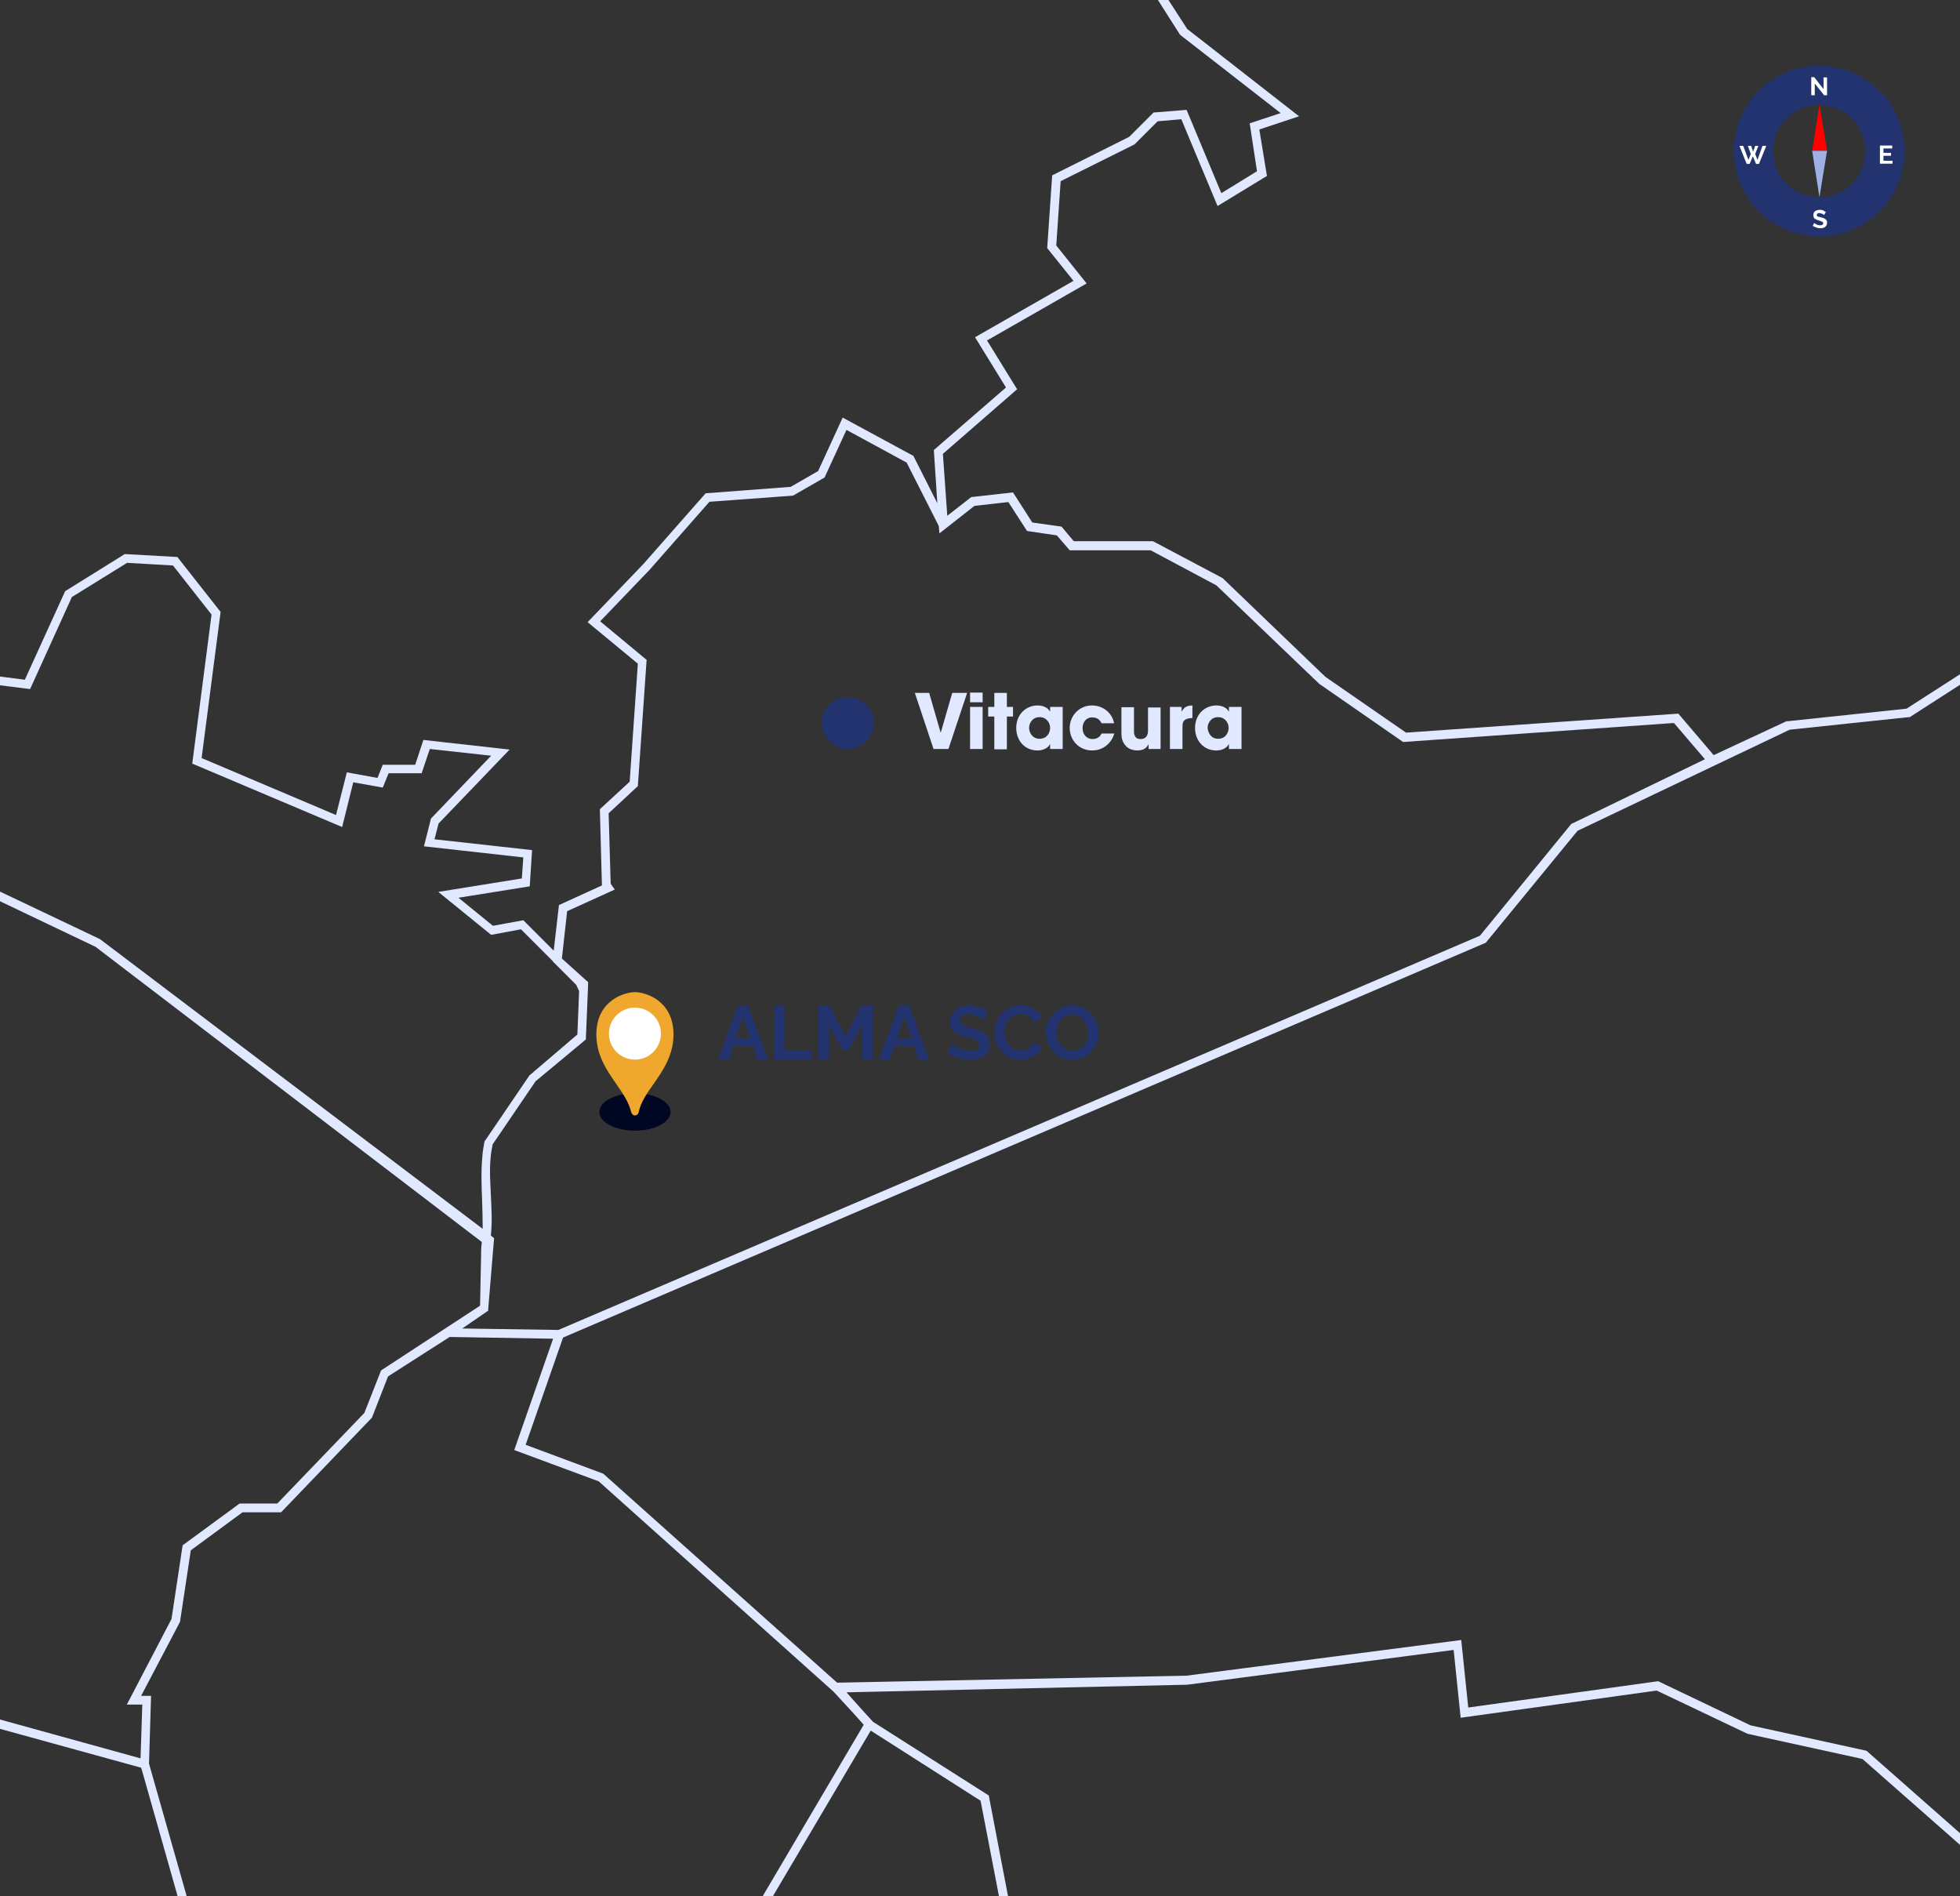 <?xml version="1.0" encoding="utf-8"?>
<!-- Generator: Adobe Illustrator 25.2.3, SVG Export Plug-In . SVG Version: 6.00 Build 0)  -->
<svg version="1.1" id="Capa_1" xmlns="http://www.w3.org/2000/svg" xmlns:xlink="http://www.w3.org/1999/xlink" x="0px" y="0px"
	 viewBox="0 0 670.8 648.9" style="enable-background:new 0 0 670.8 648.9;" xml:space="preserve">
<rect x="0" y="0" width="670.8" height="648.9" fill="#333333" stroke="none"/>
<style type="text/css">
	.st0{fill:#E0E9FF;}
	.st1{fill:#223370;}
	.st2{fill:#005080;}
	.st3{fill:#AEAFCE;}
	.st4{fill:#0170AC;}
	.st5{fill:#000723;}
	.st6{fill:#F4D10A;}
	.st7{fill:#F0A72E;}
	.st8{fill:none;stroke:#223370;stroke-width:2;stroke-miterlimit:10;}
	.st9{fill:#FFFFFF;}
	.st10{clip-path:url(#SVGID_4_);}
	.st11{display:none;}
	.st12{display:inline;fill:none;stroke:#FF0000;stroke-width:6;stroke-linecap:round;stroke-miterlimit:10;}
	.st13{display:inline;}
	.st14{fill:none;stroke:#FF0000;stroke-width:6;stroke-linecap:round;stroke-miterlimit:10;}
	.st15{clip-path:url(#SVGID_8_);}
	.st16{fill:#F0F4FF;stroke:#FFFFFF;stroke-width:2.691;stroke-miterlimit:10;}
	.st17{fill:none;stroke:#223370;stroke-width:1.575;stroke-miterlimit:10;}
	.st18{fill:#FF0000;}
	.st19{fill:#9EB1E5;}
	.st20{fill:none;stroke:#223370;stroke-width:2.176;stroke-miterlimit:10;}
	.st21{fill:none;stroke:#E0E9FF;stroke-width:3.196;stroke-linecap:round;stroke-linejoin:round;stroke-miterlimit:10;}
	.st22{fill:none;stroke:#E0E9FF;stroke-width:3.196;stroke-linecap:round;stroke-miterlimit:10;}
	.st23{fill:none;stroke:#E0E9FF;stroke-width:3.196;stroke-linecap:round;stroke-miterlimit:10;stroke-dasharray:11.625,11.625;}
	.st24{clip-path:url(#SVGID_16_);}
	.st25{fill-rule:evenodd;clip-rule:evenodd;fill:none;stroke:#E0E9FF;stroke-width:3;stroke-linecap:round;stroke-miterlimit:10;}
	.st26{fill:none;stroke:#E0E9FF;stroke-width:1.949;stroke-linecap:round;stroke-linejoin:round;stroke-miterlimit:10;}
	.st27{fill:none;stroke:#E0E9FF;stroke-width:1.949;stroke-linecap:round;stroke-miterlimit:10;}
	.st28{fill:none;stroke:#E0E9FF;stroke-width:1.949;stroke-linecap:round;stroke-miterlimit:10;stroke-dasharray:7.214,7.214;}
	.st29{clip-path:url(#SVGID_18_);}
	
		.st30{fill-rule:evenodd;clip-rule:evenodd;fill:#FFFFFF;stroke:#E0E9FF;stroke-width:3;stroke-linecap:round;stroke-miterlimit:10;}
</style>
<path class="st0" d="M318,237.1l3.9,13.5h0.1l3.9-13.5h5.1l-6.4,19.2h-5.1l-6.4-19.2H318z M336.3,240.3H332v-3.3h4.3V240.3z
	 M336.3,256.3H332v-14.4h4.3V256.3z M344.6,241.9h2.1v3.3h-2.1v11.2h-4.3v-11.2h-2.1v-3.3h2.1v-4.8h4.3V241.9z M363.7,256.3h-4.3
	v-1.6h-0.1c-0.7,1.4-2.5,2.1-4.2,2.1c-4.6,0-7.3-3.6-7.3-7.7c0-4.7,3.4-7.7,7.3-7.7c2.4,0,3.7,1.1,4.2,2h0.1v-1.5h4.3V256.3z
	 M355.8,252.8c2.7,0,3.6-2.3,3.6-3.7c0-1.7-1.2-3.7-3.6-3.7c-2.5,0-3.6,2.1-3.6,3.7C352.2,250.5,353.2,252.8,355.8,252.8z
	 M381.4,250.8c-0.8,3.3-3.7,6-7.6,6c-4.4,0-7.7-3.4-7.7-7.7c0-4.2,3.3-7.7,7.6-7.7c3.8,0,6.9,2.5,7.6,6.1H377c-0.5-1-1.3-2-3.1-2
	c-2.1-0.1-3.4,1.6-3.4,3.7c0,2.1,1.4,3.7,3.4,3.7c1.8,0,2.7-1,3.1-1.9H381.4z M397.2,256.3h-4.1v-1.5H393c-0.9,1.8-2.7,2-3.7,2
	c-0.9,0-3-0.2-4.2-1.8c-1.1-1.4-1.3-2.5-1.3-4.4v-8.6h4.3v8c0,1,0,2.9,2.3,2.9c1.2,0,2.5-0.6,2.5-2.9v-7.9h4.3V256.3z M400.3,241.9
	h4.1v1.5h0.1c0.4-0.7,1.1-2,3.6-2v4.3c-2,0.1-3.4,0.5-3.4,2.7v7.9h-4.3V241.9z M424.9,256.3h-4.3v-1.6h-0.1
	c-0.7,1.4-2.5,2.1-4.2,2.1c-4.6,0-7.3-3.6-7.3-7.7c0-4.7,3.4-7.7,7.3-7.7c2.4,0,3.7,1.1,4.2,2h0.1v-1.5h4.3V256.3z M416.9,252.8
	c2.7,0,3.6-2.3,3.6-3.7c0-1.7-1.2-3.7-3.6-3.7c-2.5,0-3.6,2.1-3.6,3.7C413.4,250.5,414.3,252.8,416.9,252.8z"/>
<path class="st1" d="M252.5,344.1h3.6l6.8,18.5h-3.7l-1.5-4.6h-6.8l-1.5,4.6h-3.7L252.5,344.1z M256.8,355.4l-2.5-7.6l-2.6,7.6
	H256.8z M264.9,362.6v-18.5h3.6v15.3h9.4v3.1H264.9z M295.1,362.6v-12.1l-4.7,9h-2l-4.7-9v12.1h-3.6v-18.5h3.8l5.5,10.5l5.5-10.5
	h3.8v18.5H295.1z M307.6,344.1h3.6l6.8,18.5h-3.7l-1.5-4.6H306l-1.5,4.6h-3.7L307.6,344.1z M312,355.4l-2.5-7.6l-2.6,7.6H312z
	 M336.5,348.9c-0.1-0.1-0.3-0.3-0.7-0.5s-0.7-0.4-1.2-0.6c-0.5-0.2-1-0.4-1.5-0.5s-1.1-0.2-1.6-0.2c-1,0-1.7,0.2-2.2,0.5
	s-0.7,0.9-0.7,1.5c0,0.5,0.2,0.9,0.5,1.2c0.3,0.3,0.8,0.5,1.4,0.8s1.4,0.4,2.3,0.7c1.2,0.3,2.3,0.7,3.2,1.1s1.6,1,2.1,1.7
	c0.5,0.7,0.7,1.6,0.7,2.7c0,1-0.2,1.8-0.5,2.5c-0.4,0.7-0.9,1.3-1.5,1.7c-0.6,0.4-1.4,0.7-2.2,0.9c-0.8,0.2-1.7,0.3-2.6,0.3
	c-0.9,0-1.8-0.1-2.8-0.3c-0.9-0.2-1.8-0.5-2.7-0.8c-0.8-0.4-1.6-0.8-2.3-1.3l1.6-3.1c0.2,0.2,0.4,0.4,0.8,0.6
	c0.4,0.3,0.9,0.5,1.5,0.8c0.6,0.3,1.2,0.5,1.9,0.6c0.7,0.2,1.4,0.3,2.1,0.3c1,0,1.7-0.2,2.2-0.5s0.8-0.8,0.8-1.4
	c0-0.6-0.2-1-0.6-1.3c-0.4-0.3-1-0.6-1.7-0.8c-0.7-0.2-1.6-0.5-2.5-0.8c-1.2-0.3-2.1-0.7-2.9-1.1c-0.8-0.4-1.4-0.9-1.7-1.5
	c-0.4-0.6-0.6-1.4-0.6-2.3c0-1.3,0.3-2.3,0.9-3.2c0.6-0.9,1.4-1.5,2.4-1.9c1-0.4,2.2-0.7,3.4-0.7c0.9,0,1.7,0.1,2.5,0.3
	s1.5,0.4,2.2,0.8c0.7,0.3,1.3,0.7,1.8,1L336.5,348.9z M340.3,353.2c0-1.1,0.2-2.2,0.6-3.3c0.4-1.1,1-2.1,1.8-3
	c0.8-0.9,1.7-1.6,2.9-2.1c1.1-0.5,2.4-0.8,3.8-0.8c1.7,0,3.2,0.4,4.4,1.1c1.2,0.7,2.2,1.7,2.8,2.9l-2.8,1.9
	c-0.3-0.7-0.7-1.2-1.2-1.7s-1-0.7-1.6-0.9c-0.6-0.2-1.1-0.2-1.7-0.2c-0.9,0-1.7,0.2-2.4,0.5c-0.7,0.4-1.2,0.8-1.7,1.4
	c-0.5,0.6-0.8,1.2-1,2c-0.2,0.7-0.3,1.5-0.3,2.2c0,0.8,0.1,1.6,0.4,2.4s0.6,1.4,1.1,2c0.5,0.6,1,1,1.7,1.4c0.7,0.3,1.4,0.5,2.2,0.5
	c0.6,0,1.2-0.1,1.7-0.3c0.6-0.2,1.1-0.5,1.6-0.9c0.5-0.4,0.9-1,1.2-1.6l2.9,1.7c-0.4,0.9-1,1.7-1.8,2.3c-0.8,0.6-1.7,1.1-2.8,1.5
	s-2,0.5-3,0.5c-1.3,0-2.5-0.3-3.6-0.8s-2-1.3-2.8-2.2c-0.8-0.9-1.4-1.9-1.8-3.1C340.5,355.5,340.3,354.3,340.3,353.2z M366.9,362.7
	c-1.4,0-2.6-0.3-3.7-0.8c-1.1-0.5-2-1.2-2.8-2.1c-0.8-0.9-1.4-1.9-1.8-3c-0.4-1.1-0.7-2.3-0.7-3.4c0-1.2,0.2-2.4,0.7-3.5
	c0.5-1.1,1.1-2.1,1.9-3c0.8-0.9,1.8-1.6,2.9-2.1c1.1-0.5,2.3-0.8,3.6-0.8c1.3,0,2.6,0.3,3.7,0.8c1.1,0.5,2,1.3,2.8,2.2
	c0.8,0.9,1.4,1.9,1.8,3s0.7,2.3,0.7,3.4c0,1.2-0.2,2.4-0.7,3.5c-0.5,1.1-1.1,2.1-1.9,3c-0.8,0.9-1.8,1.6-2.9,2.1
	C369.4,362.4,368.2,362.7,366.9,362.7z M361.5,353.3c0,0.8,0.1,1.6,0.4,2.3c0.2,0.7,0.6,1.4,1.1,2c0.5,0.6,1,1,1.7,1.4
	s1.4,0.5,2.3,0.5c0.9,0,1.6-0.2,2.3-0.5c0.7-0.4,1.2-0.8,1.7-1.4c0.5-0.6,0.8-1.3,1-2c0.2-0.7,0.4-1.5,0.4-2.2
	c0-0.8-0.1-1.6-0.4-2.3c-0.3-0.7-0.6-1.4-1.1-2c-0.5-0.6-1-1-1.7-1.4c-0.7-0.3-1.4-0.5-2.2-0.5c-0.9,0-1.7,0.2-2.3,0.5
	s-1.2,0.8-1.7,1.4c-0.5,0.6-0.8,1.2-1,2C361.7,351.8,361.5,352.6,361.5,353.3z"/>
<g>
	<circle class="st9" cx="217.3" cy="353.7" r="9.7"/>
	<ellipse class="st5" cx="217.3" cy="380.5" rx="12.2" ry="6.4"/>
	<path class="st7" d="M217.3,339.5c-3.4,0-13.2,2.7-13.2,14.5c0,7.1,3.6,12.3,6.8,16.9c2.2,3.2,4.3,6.2,5.1,9.6
		c0.2,0.7,0.7,1.2,1.3,1.2c0.6,0,1.2-0.5,1.3-1.2c0.7-3.3,2.8-6.4,5.1-9.6c3.2-4.6,6.8-9.8,6.8-16.9
		C230.5,342.2,220.7,339.5,217.3,339.5z M217.3,362.6c-4.9,0-8.9-4-8.9-8.9s4-8.9,8.9-8.9c4.9,0,8.9,4,8.9,8.9
		S222.2,362.6,217.3,362.6z"/>
</g>
<circle class="st1" cx="290.2" cy="247.4" r="8.9"/>
<g>
	<path class="st1" d="M622.6,22.5c-16.1,0-29.2,13.1-29.2,29.2c0,16.1,13.1,29.2,29.2,29.2c16.1,0,29.2-13.1,29.2-29.2
		C651.8,35.5,638.7,22.5,622.6,22.5z M622.6,67.5c-8.7,0-15.8-7.1-15.8-15.8s7.1-15.8,15.8-15.8s15.8,7.1,15.8,15.8
		S631.4,67.5,622.6,67.5z"/>
	<path class="st9" d="M621.1,28.6v4h-1.2v-6.2h1l3.2,4.1v-4h1.2v6.1h-1L621.1,28.6z M624.3,73.6c0,0-0.1-0.1-0.2-0.2
		c-0.1-0.1-0.2-0.1-0.4-0.2s-0.3-0.1-0.5-0.2c-0.2,0-0.4-0.1-0.5-0.1c-0.3,0-0.6,0.1-0.7,0.2c-0.2,0.1-0.2,0.3-0.2,0.5
		c0,0.2,0.1,0.3,0.2,0.4c0.1,0.1,0.3,0.2,0.5,0.2s0.5,0.1,0.8,0.2c0.4,0.1,0.8,0.2,1.1,0.4c0.3,0.1,0.5,0.3,0.7,0.6
		c0.2,0.2,0.2,0.5,0.2,0.9c0,0.3-0.1,0.6-0.2,0.8c-0.1,0.2-0.3,0.4-0.5,0.6c-0.2,0.1-0.5,0.2-0.7,0.3c-0.3,0.1-0.6,0.1-0.9,0.1
		c-0.3,0-0.6,0-0.9-0.1s-0.6-0.2-0.9-0.3s-0.5-0.3-0.8-0.4l0.5-1c0.1,0.1,0.1,0.1,0.3,0.2c0.1,0.1,0.3,0.2,0.5,0.3
		c0.2,0.1,0.4,0.2,0.6,0.2c0.2,0.1,0.5,0.1,0.7,0.1c0.3,0,0.6-0.1,0.7-0.2c0.2-0.1,0.3-0.3,0.3-0.5c0-0.2-0.1-0.3-0.2-0.4
		s-0.3-0.2-0.6-0.3c-0.2-0.1-0.5-0.2-0.8-0.3c-0.4-0.1-0.7-0.2-1-0.4c-0.3-0.1-0.5-0.3-0.6-0.5s-0.2-0.5-0.2-0.8
		c0-0.4,0.1-0.8,0.3-1.1c0.2-0.3,0.5-0.5,0.8-0.6c0.3-0.1,0.7-0.2,1.1-0.2c0.3,0,0.6,0,0.8,0.1c0.3,0.1,0.5,0.1,0.7,0.3
		s0.4,0.2,0.6,0.3L624.3,73.6z M647.7,55v1h-4.3v-6.2h4.2v1h-3v1.5h2.6v1h-2.6V55H647.7z M598.2,49.9h1.1l0.7,2l0.7-2h1.1l-1.1,2.8
		l0.8,2l1.7-4.8h1.3l-2.5,6.2h-1l-1.1-2.6l-1.1,2.6h-1l-2.5-6.2h1.3l1.8,4.8l0.8-2L598.2,49.9z"/>
	<polygon class="st18" points="620.2,51.6 622.7,35.8 625.3,51.6 	"/>
	<polygon class="st19" points="625.3,51.6 622.7,67.5 620.2,51.6 	"/>
</g>
<path class="st0" d="M611.8,246.8l-0.3,0l-0.3,0.1l-24.7,11.5l-12.1-14.2l-93.2,6.5l-27.6-19.1l-35.2-33.8l-0.2-0.1l-23.6-12.5
	h-27.1l-4.2-5l-10-1.4l-6.6-10.3l-14.3,1.6l-8.2,6.4l-1.5-21.2l25.4-22.1l-10.3-16.7L371.9,97l-10.4-13l1.5-22l25.1-12.5l0.2-0.1
	l7.9-7.9l8.1-0.7l12.4,29.7l16.9-10.3L431,44.3l13.6-4.5L406.3,9.9L399.9,0h-3.6l7.5,11.8L404,12l34.3,26.7l-10.6,3.5l2.5,16.4
	L418,66.1l-11.9-28.5l-11.3,0.9l-8.3,8.3l-26.4,13.2l-1.7,24.9l9,11.2l-33.7,19.3l10.6,17.2L319.6,154l1.2,18.2l-8.2-16.2
	l-24.2-13.1l-8.4,18.3l-9.4,5.4l-29.1,2.2l-21.3,24.2l-19.1,19.9l17.2,14.2l-2.8,40.4l-10.2,9.4l0.7,25.9l0,0.2l-14.7,6.7l-1.8,15.6
	l-10.4-10.4l-10.4,1.9l-11.8-9.6l24.4-3.9l0.8-12.4l-33.4-3.7l1.4-5.4l24.3-25.3l-29.5-3.3l-2.8,8.5H131l-1.8,4.5l-10.5-1.9
	l-3.7,14.6l-46-19.5l6.5-50l-14.8-18.8l-18-1l-20.4,12.7L8.5,232.6L0,231.5v3l10.3,1.3l14.3-31.5l18.9-11.7l15.7,0.9l13.2,16.8
	l-6.6,51l51.3,21.7l3.8-15.3l10.1,1.8l2-4.9h11.3l2.8-8.3l21,2.3l-20.6,21.5l-2.4,9.5l34,3.8l-0.5,7.2l-28.6,4.6l18.1,14.7l10.2-1.9
	l10.9,10.9l0,0.1l0.5,0.5l7.5,7.5l1,2.1l-0.6,14.9L181.2,368l-15.1,22.2l-0.2,0.2l-0.1,0.3c-0.3,1.7-0.6,3.3-0.7,4.9
	c-0.5,5.1-0.3,10.2-0.1,15.2c0.1,3.2,0.2,6.5,0.2,9.7l-130.8-99l0,0l-0.1-0.1L0,305.1v3.3L32.7,324l132.2,101
	c-0.1,0.7-0.1,1.3-0.2,2l-0.4,19.8l-33.5,21.9l-0.4,0.3l0,0l0,0l-5.7,14.5l-29.8,31H82l-19.5,14.3L58.7,554l-15.3,29.3h5.3
	l-0.6,18.4L0,588.4v3.2l48.3,13.3l0.4,1.3l12.1,42.7h3.1l-12.9-45.4l0.7-23.2h-3.4L61.6,555l3.7-24.5l17.7-13h13.2l31.1-32.4
	l5.5-14.1l21.1-13.5l35.4,0.6L176,496.2l28.9,10.7l80.4,72l7,7.6l3.3,3.7L261,648.9h3.5l33.5-56.7l37.6,24l6.3,32.7h3.1l-6.6-34.5
	l-39.6-25.2l-4.2-4.6l-4.9-5.5l116.6-2.6l91.2-11.9l2.4,23.2l67.1-9.3l31.1,14.8l39.3,8.6l33.4,29.4v-4l-32-28.2l-39.7-8.7
	l-31.6-15.1l-65,9l-2.4-23.1l-94,12.2l0,0l-119.6,2.4l-79.8-71.3l0,0l-0.2-0.2l-26.6-9.9l12.8-36.7l315.8-135.1l31.4-38.3l72.6-34.6
	l40.7-4.3l0.4,0l17.4-11.2v-3.6l-18.5,11.9L611.8,246.8z M538.1,281.8L538.1,281.8l-0.3,0.1l-31.3,38.3L191.1,455.1l-32.9-0.5
	l8.3-5.7l0.6-0.4l0,0l0,0l0-0.7l2-24.1l-1.1-0.9c0.5-4.9,0.2-9.4,0-13.8c-0.2-4.3-0.5-8.4-0.1-12.7c0.1-1.6,0.4-3.1,0.7-4.7
	l14.7-21.6l17.2-14.3l0.7-16.9l0,0l0.1-2.7l-9-8.1l1.8-16.2l16.3-7.4l-1.4-2l-0.7-24.1l10-9.3l3-43.2l-15.9-13.2l16.9-17.6
	l20.5-23.3l28.6-2.1l10.8-6.2l7.5-16.3l20.6,11.2l11,21.7l0.2,2.5l0.8-0.6l0,0l11.2-8.8l11.6-1.3l6.4,9.9l10.2,1.5l4.4,5.1h27.7
	l22.5,12l35.2,33.7l28.7,19.9l92.7-6.5l10.6,12.4L538.1,281.8z"/>
</svg>
